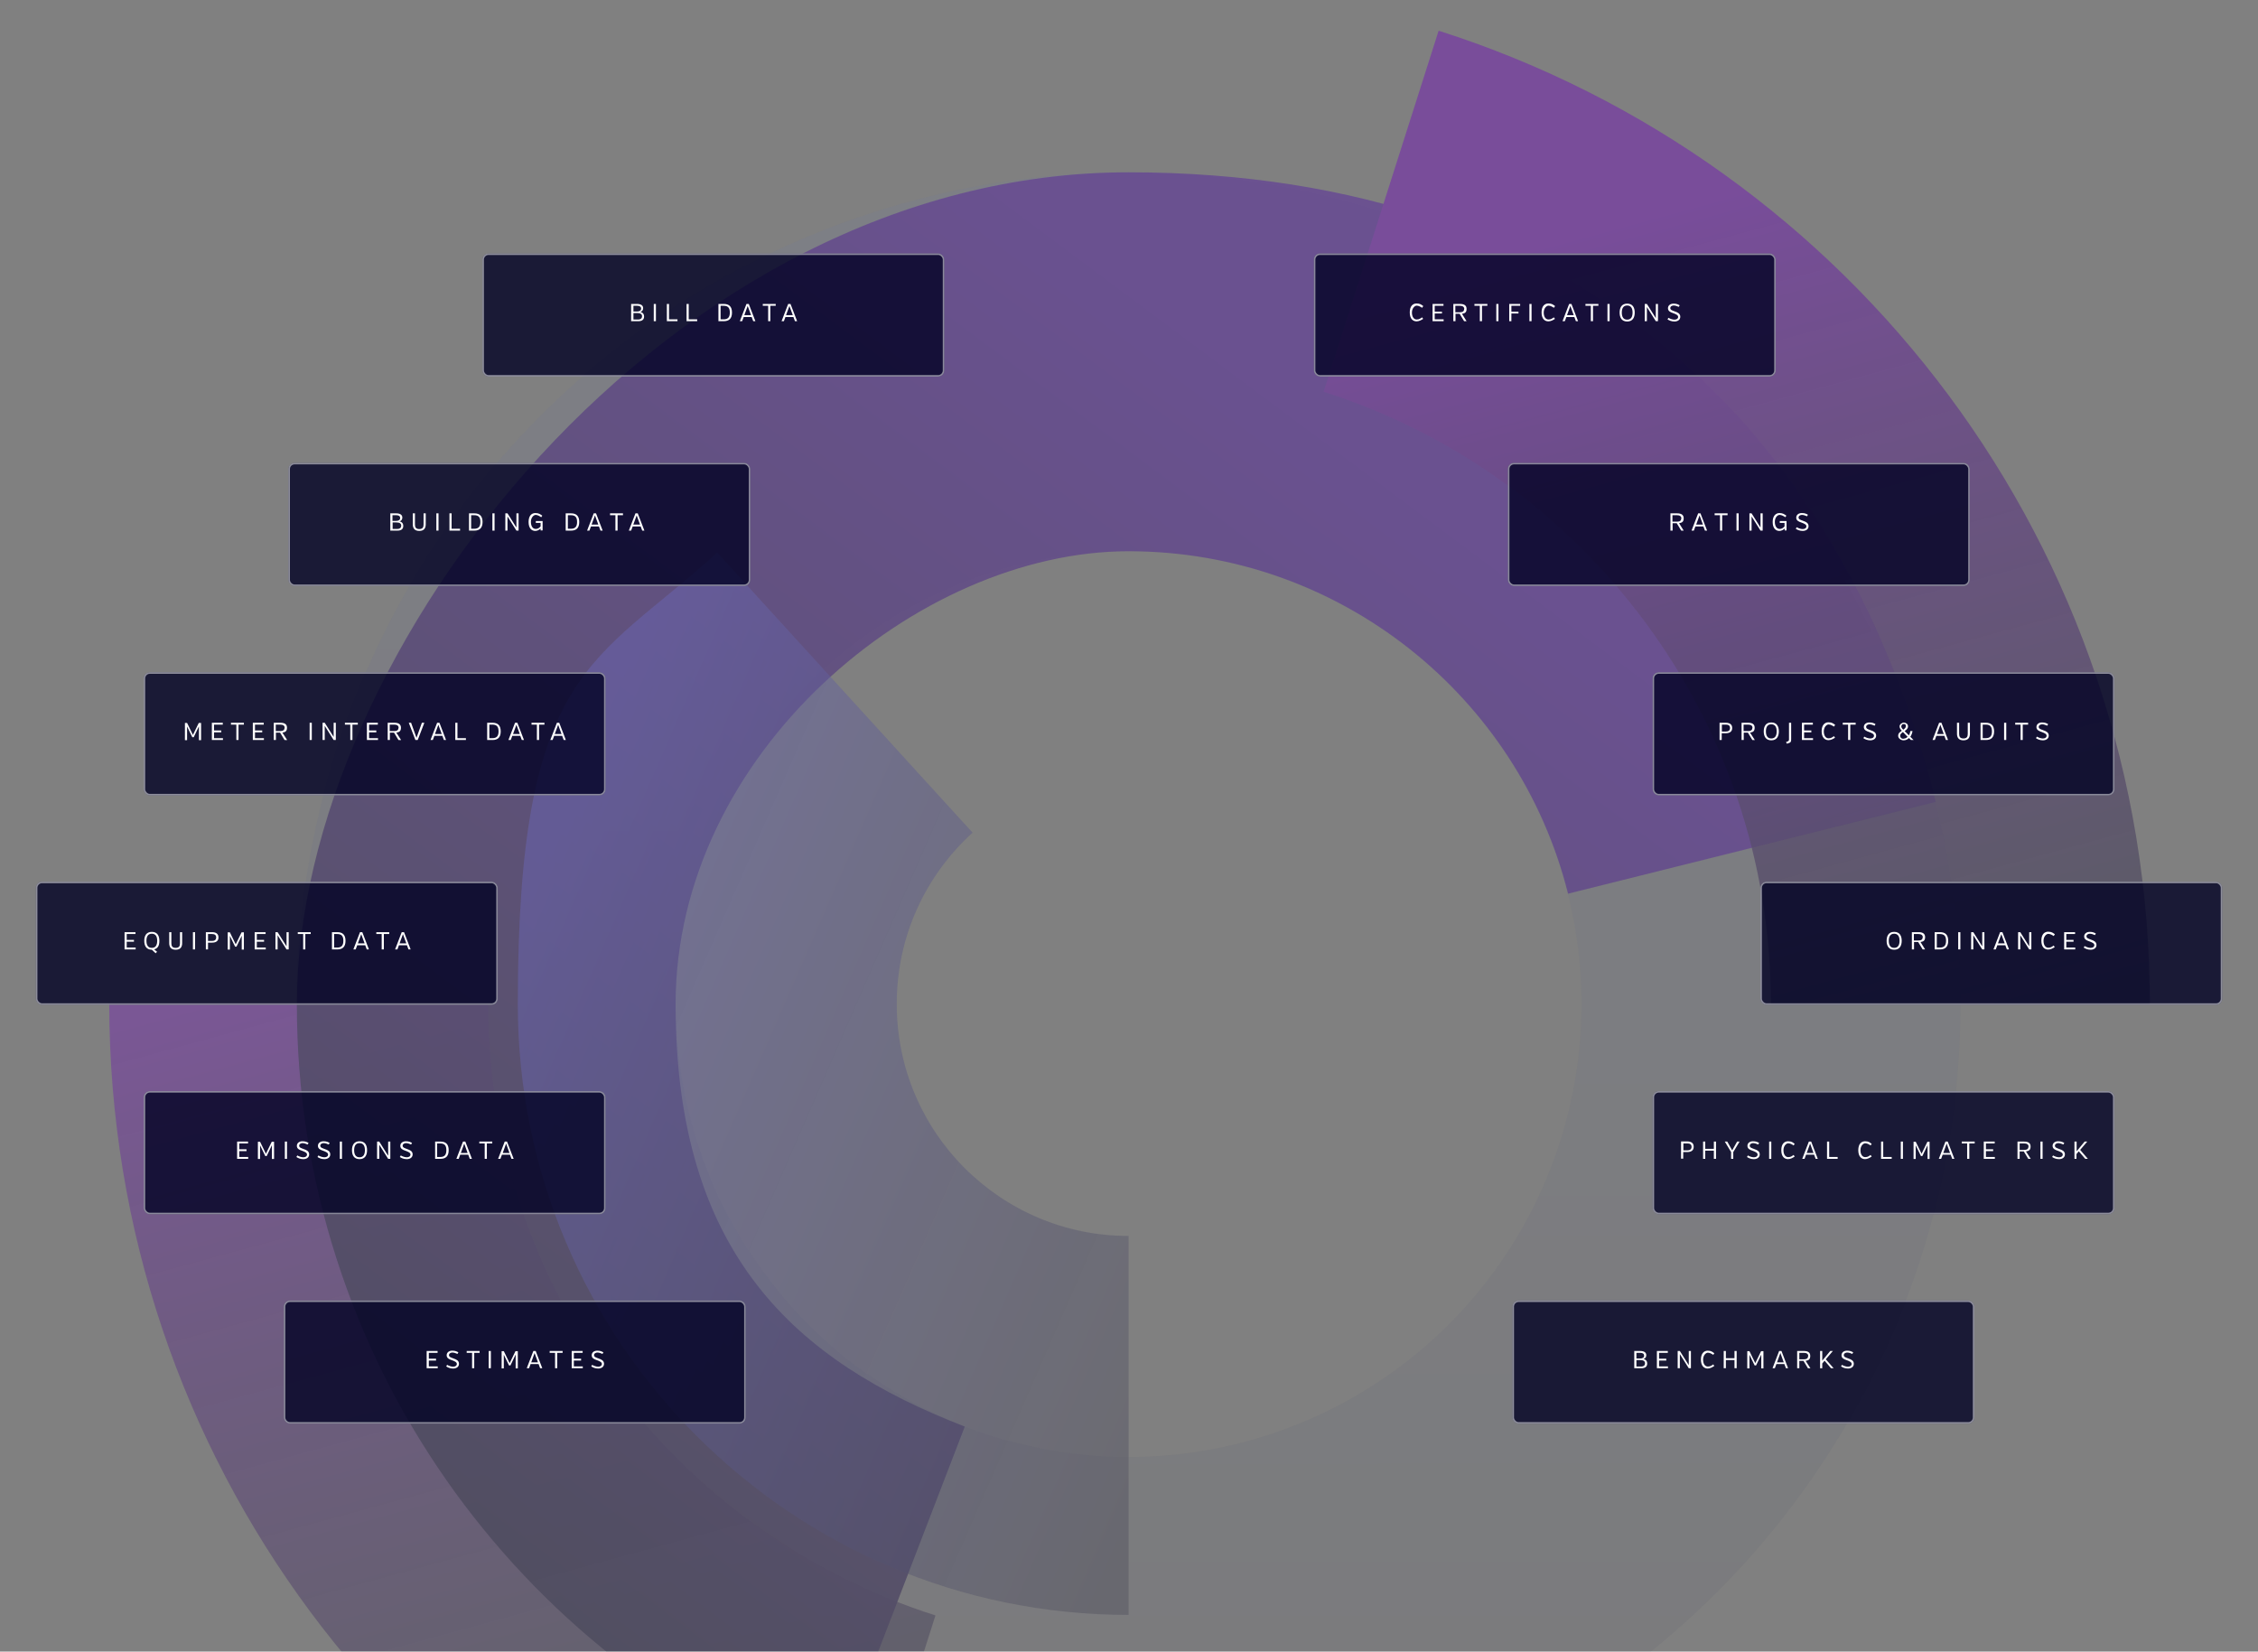 <?xml version="1.0" encoding="UTF-8"?>
<svg xmlns="http://www.w3.org/2000/svg" xmlns:xlink="http://www.w3.org/1999/xlink" viewBox="0 0 1466.5 1072.6">
  <rect x="0" y="0" width="1466.5" height="1072.6" fill="#808080" stroke="none"/>
  <defs>
    <style>      .cls-1 {        stroke: url(#linear-gradient-5);      }      .cls-1, .cls-2, .cls-3, .cls-4 {        fill: none;      }      .cls-1, .cls-3, .cls-4 {        stroke-width: 246.1px;      }      .cls-2 {        stroke: #fff;        stroke-opacity: .5;      }      .cls-3 {        stroke: url(#linear-gradient-2);        stroke-opacity: .8;      }      .cls-5 {        fill: #fff;      }      .cls-6 {        fill: url(#linear-gradient-4);        opacity: .5;      }      .cls-6, .cls-7, .cls-4 {        isolation: isolate;      }      .cls-7 {        fill: url(#linear-gradient-3);        opacity: .9;      }      .cls-8 {        opacity: .4;      }      .cls-4 {        opacity: .1;        stroke: url(#linear-gradient);      }      .cls-9 {        fill: #000024;        fill-opacity: .8;      }    </style>
    <linearGradient id="linear-gradient" x1="732.6" y1="637.4" x2="733.3" y2="-443.1" gradientTransform="translate(0 749.3) scale(1 -1)" gradientUnits="userSpaceOnUse">
      <stop offset="0" stop-color="#365bff"></stop>
      <stop offset="1" stop-color="#000024"></stop>
    </linearGradient>
    <linearGradient id="linear-gradient-2" x1="411.3" y1="-409.1" x2="262.9" y2="133.3" gradientTransform="translate(0 749.3) scale(1 -1)" gradientUnits="userSpaceOnUse">
      <stop offset="0" stop-color="#000024" stop-opacity=".7"></stop>
      <stop offset="1" stop-color="#6d00c1"></stop>
    </linearGradient>
    <linearGradient id="linear-gradient-3" x1="879.4" y1="459.6" x2="284.7" y2="-337.6" gradientTransform="translate(0 749.3) scale(1 -1)" gradientUnits="userSpaceOnUse">
      <stop offset="0" stop-color="#4500ad"></stop>
      <stop offset="1" stop-color="#000024"></stop>
    </linearGradient>
    <linearGradient id="linear-gradient-4" x1="332.6" y1="143.7" x2="860.7" y2="-87" gradientTransform="translate(0 749.3) scale(1 -1)" gradientUnits="userSpaceOnUse">
      <stop offset="0" stop-color="#473dff"></stop>
      <stop offset=".9" stop-color="#000024" stop-opacity=".8"></stop>
    </linearGradient>
    <linearGradient id="linear-gradient-5" x1="1056" y1="604" x2="1204.3" y2="61.6" gradientTransform="translate(0 749.3) scale(1 -1)" gradientUnits="userSpaceOnUse">
      <stop offset="0" stop-color="#6d00c1"></stop>
      <stop offset="1" stop-color="#000024" stop-opacity=".7"></stop>
    </linearGradient>
  </defs>
  <g>
    <g id="Layer_1">
      <g>
        <g class="cls-8">
          <circle class="cls-4" cx="733" cy="652.1" r="417.2"></circle>
          <path class="cls-3" d="M194,651.5c0,241.2,158,445.4,376.2,514.9"></path>
          <path class="cls-7" d="M1018.4,580.4c-32-127.9-148-222.4-285.4-222.4s-294.2,131.7-294.2,294.2,77.9,231.7,187.8,274.3l-88.4,229.7c-202.1-78.2-345.4-274.4-345.4-504.1S434.6,111.9,733,111.9s465.5,174,524.2,408.9l-238.8,59.6Z"></path>
          <path class="cls-6" d="M631.6,540.8c-30.6,27.9-49.2,67.3-49.2,111.3,0,83.2,67.4,150.6,150.6,150.6v246.1c-219.1,0-396.7-177.6-396.7-396.7s49.9-220.6,129.5-293.2l165.8,181.8Z"></path>
          <path class="cls-1" d="M1273.2,652.1c0-241.2-158-445.4-376.2-514.9"></path>
        </g>
        <rect class="cls-9" x="853.3" y="164.6" width="300" height="80" rx="4" ry="4"></rect>
        <rect class="cls-2" x="853.8" y="165.1" width="299" height="79" rx="3.5" ry="3.5"></rect>
        <path class="cls-5" d="M924.3,198.9l-.7,1c-.9-.6-2.2-1.4-3.5-1.4s-3.1,1.7-3.1,4.5,1.3,4.5,3.1,4.5,2.5-.8,3.5-1.4l.7,1c-1.2.8-2.7,1.6-4.3,1.6-2.4,0-4.4-1.7-4.4-5.8s2-5.8,4.4-5.8,3.1.8,4.3,1.6ZM937.6,208.6h-7.2v-11.2h7.1v1.2h-5.7v3.8h4.7v1.2h-4.7v3.8h5.8v1.2ZM950.9,208.6l-2.9-4.8h-2.7v4.8h-1.4v-11.2h4.4c2.4,0,4.2.8,4.2,3.2s-1.2,2.9-3,3.2l3,4.8h-1.5ZM951,200.7c0-1.5-1.2-2.1-2.8-2.1h-3v4.2h2.9c1.7,0,2.8-.5,2.8-2.1ZM966,198.6h-3.5v10h-1.4v-10h-3.5v-1.2h8.4v1.2ZM973.2,208.6h-1.4v-11.2h1.4v11.2ZM987.3,198.6h-5.7v3.8h4.6v1.2h-4.6v5h-1.4v-11.2h7.1v1.2ZM994.7,208.6h-1.4v-11.2h1.4v11.2ZM1009.9,198.9l-.7,1c-.9-.6-2.2-1.4-3.5-1.4s-3.1,1.7-3.1,4.5,1.3,4.5,3.1,4.5,2.5-.8,3.5-1.4l.7,1c-1.2.8-2.7,1.6-4.3,1.6-2.4,0-4.4-1.7-4.4-5.8s2-5.8,4.4-5.8,3.1.8,4.3,1.6ZM1023.5,208.6l-1-2.7h-5.2l-1,2.7h-1.5l4.3-11.2h1.5l4.3,11.2h-1.5ZM1019.9,198.7l-2.2,6h4.4l-2.2-6ZM1038.1,198.6h-3.5v10h-1.4v-10h-3.5v-1.2h8.4v1.2ZM1045.4,208.6h-1.4v-11.2h1.4v11.2ZM1056.8,197.2c3.6,0,4.9,2.6,4.9,5.8s-1.3,5.8-4.9,5.8-4.9-2.6-4.9-5.8,1.3-5.8,4.9-5.8ZM1056.8,207.6c2.6,0,3.5-2,3.5-4.6s-.9-4.6-3.5-4.6-3.5,2-3.5,4.6.9,4.6,3.5,4.6ZM1075.4,208.6l-5.8-9.2v9.2h-1.4v-11.2h1.4l5.8,9.2v-9.2h1.4v11.2h-1.4ZM1087.8,202.3c1.6.5,3.5,1.3,3.5,3.4s-1.8,3.1-3.8,3.1-3.5-.7-4.5-1.4l.6-1c1,.6,2.6,1.2,3.9,1.2s2.4-.6,2.4-1.8-1.5-1.8-3.4-2.5c-1.5-.5-3.2-1.2-3.2-3.1s1.6-3,3.6-3,3,.5,4,1.1l-.6,1c-1-.5-2.4-.9-3.3-.9s-2.2.5-2.2,1.7,1.4,1.6,3.1,2.2Z"></path>
        <rect class="cls-9" x="979.3" y="300.6" width="300" height="80" rx="4" ry="4"></rect>
        <rect class="cls-2" x="979.8" y="301.1" width="299" height="79" rx="3.5" ry="3.5"></rect>
        <path class="cls-5" d="M1091.9,344.6l-2.9-4.8h-2.7v4.8h-1.4v-11.2h4.4c2.4,0,4.2.8,4.2,3.2s-1.2,2.9-3,3.2l3,4.8h-1.5ZM1092,336.7c0-1.5-1.2-2.1-2.8-2.1h-3v4.2h2.9c1.7,0,2.8-.5,2.8-2.1ZM1107.3,344.6l-1-2.7h-5.2l-1,2.7h-1.5l4.3-11.2h1.5l4.3,11.2h-1.5ZM1103.8,334.7l-2.2,6h4.4l-2.2-6ZM1122,334.6h-3.5v10h-1.4v-10h-3.5v-1.2h8.4v1.2ZM1129.2,344.6h-1.4v-11.2h1.4v11.2ZM1143.4,344.6l-5.8-9.2v9.2h-1.4v-11.2h1.4l5.8,9.2v-9.2h1.4v11.2h-1.4ZM1159.1,344.6v-1.3c-.9.8-2.1,1.5-3.5,1.5-2.3,0-4.3-1.7-4.3-5.8s2.1-5.8,4.4-5.8,3.3.9,4.5,1.7l-.7,1c-.9-.6-2.3-1.5-3.7-1.5s-3.1,1.7-3.1,4.5,1.2,4.6,3.1,4.6,2.6-1.1,3.2-1.6v-2.3h-3.1v-1.2h4.4v6.1h-1.3ZM1171.1,338.3c1.6.5,3.5,1.3,3.5,3.4s-1.8,3.1-3.8,3.1-3.5-.7-4.5-1.4l.6-1c1,.6,2.6,1.2,3.9,1.2s2.4-.6,2.4-1.8-1.5-1.8-3.4-2.5c-1.5-.5-3.2-1.2-3.2-3.1s1.6-3,3.6-3,3,.5,4,1.1l-.6,1c-1-.5-2.4-.9-3.3-.9s-2.2.5-2.2,1.7,1.4,1.6,3.1,2.2Z"></path>
        <rect class="cls-9" x="1073.3" y="436.6" width="300" height="80" rx="4" ry="4"></rect>
        <rect class="cls-2" x="1073.8" y="437.1" width="299" height="79" rx="3.5" ry="3.5"></rect>
        <path class="cls-5" d="M1125,472.8c0,2.5-1.8,3.4-4.2,3.4h-2.6v4.4h-1.4v-11.2h4c2.4,0,4.2.9,4.2,3.4ZM1123.6,472.8c0-1.7-1.2-2.2-2.7-2.2h-2.6v4.5h2.6c1.5,0,2.7-.6,2.7-2.3ZM1138.1,480.6l-2.9-4.8h-2.7v4.8h-1.4v-11.2h4.3c2.5,0,4.2.8,4.2,3.2s-1.2,2.9-3,3.2l3.1,4.8h-1.5ZM1138.2,472.7c0-1.5-1.2-2.1-2.8-2.1h-3v4.2h2.9c1.6,0,2.8-.5,2.8-2.1ZM1150.4,469.2c3.6,0,4.9,2.6,4.9,5.8s-1.3,5.8-4.9,5.8-4.9-2.6-4.9-5.8,1.3-5.8,4.9-5.8ZM1150.4,479.6c2.6,0,3.5-2,3.5-4.6s-.9-4.6-3.5-4.6-3.5,2-3.5,4.6.9,4.6,3.5,4.6ZM1163.3,469.4v10.5c0,1.8,0,2.4-2.8,3.1l-.5-1.1c1.9-.6,1.9-.8,1.9-2v-10.5h1.4ZM1177.5,480.6h-7.2v-11.2h7.1v1.2h-5.7v3.8h4.7v1.2h-4.7v3.8h5.8v1.2ZM1191.8,470.9l-.7,1c-.9-.6-2.2-1.4-3.5-1.4s-3.1,1.7-3.1,4.5,1.3,4.5,3.1,4.5,2.5-.8,3.5-1.4l.7,1c-1.2.8-2.7,1.6-4.3,1.6-2.3,0-4.4-1.7-4.4-5.8s2.1-5.8,4.4-5.8,3.1.8,4.3,1.6ZM1205.2,470.6h-3.5v10h-1.4v-10h-3.5v-1.2h8.4v1.2ZM1215,474.3c1.6.5,3.5,1.3,3.5,3.4s-1.8,3.1-3.8,3.1-3.5-.7-4.5-1.4l.6-1c1,.6,2.6,1.2,3.9,1.2s2.4-.6,2.4-1.8-1.5-1.8-3.4-2.5c-1.5-.5-3.2-1.2-3.2-3.1s1.6-3,3.6-3,3,.5,4,1.1l-.6,1c-1-.5-2.4-.9-3.3-.9s-2.2.5-2.2,1.7,1.4,1.6,3.1,2.2ZM1242.7,480.6h-1.6l-1.3-1.3c-.8.9-2,1.5-3.5,1.5s-3.5-1.1-3.5-2.9,1.2-2.5,2.4-3.3c-.8-.8-1.5-1.7-1.5-2.9s1.5-2.4,2.8-2.4,2.7.9,2.7,2.4-1.1,2.3-2.2,3.1l2.8,2.8c.5-.9.8-1.9.9-2.8h1.4c-.1,1-.6,2.5-1.4,3.7l2.2,2.2ZM1234.8,471.7c0,.9.7,1.6,1.3,2.2.9-.6,1.7-1.3,1.7-2.3s-.4-1.4-1.4-1.4-1.5.7-1.5,1.4ZM1236.3,479.7c1.1,0,2-.5,2.6-1.2l-3-3.1c-1,.7-1.8,1.4-1.8,2.4s.6,2,2.2,2ZM1263.8,480.6l-1-2.7h-5.2l-1,2.7h-1.5l4.3-11.2h1.5l4.3,11.2h-1.5ZM1260.2,470.7l-2.2,6h4.4l-2.2-6ZM1279.4,469.4v7.1c0,2.4-1,4.3-4.2,4.3s-4.2-1.9-4.2-4.3v-7.1h1.4v7.2c0,1.7.5,3,2.8,3s2.8-1.3,2.8-3v-7.2h1.4ZM1295.1,475c0,4-2,5.6-5.3,5.6h-3.5v-11.2h3.5c3.3,0,5.3,1.6,5.3,5.6ZM1293.7,475c0-3.1-1.2-4.4-4-4.4h-2v8.8h2c2.7,0,4-1.3,4-4.4ZM1303,480.6h-1.4v-11.2h1.4v11.2ZM1317.2,470.6h-3.5v10h-1.4v-10h-3.5v-1.2h8.4v1.2ZM1327.1,474.3c1.6.5,3.5,1.3,3.5,3.4s-1.8,3.1-3.8,3.1-3.5-.7-4.5-1.4l.6-1c1,.6,2.6,1.2,3.9,1.2s2.4-.6,2.4-1.8-1.5-1.8-3.4-2.5c-1.5-.5-3.2-1.2-3.2-3.1s1.6-3,3.6-3,3,.5,4,1.1l-.6,1c-1-.5-2.4-.9-3.3-.9s-2.2.5-2.2,1.7,1.4,1.6,3.1,2.2Z"></path>
        <rect class="cls-9" x="1143.3" y="572.6" width="300" height="80" rx="4" ry="4"></rect>
        <rect class="cls-2" x="1143.8" y="573.1" width="299" height="79" rx="3.5" ry="3.5"></rect>
        <path class="cls-5" d="M1230.2,605.2c3.6,0,4.9,2.6,4.9,5.8s-1.3,5.8-4.9,5.8-4.9-2.6-4.9-5.8,1.3-5.8,4.9-5.8ZM1230.2,615.6c2.6,0,3.5-2,3.5-4.6s-.9-4.6-3.5-4.6-3.5,2-3.5,4.6.9,4.6,3.5,4.6ZM1248.7,616.6l-2.9-4.8h-2.7v4.8h-1.4v-11.2h4.4c2.4,0,4.2.8,4.2,3.2s-1.2,2.9-3,3.2l3,4.8h-1.5ZM1248.8,608.7c0-1.5-1.2-2.1-2.8-2.1h-3v4.2h2.9c1.7,0,2.8-.5,2.8-2.1ZM1265.3,611c0,4-2,5.6-5.3,5.6h-3.5v-11.2h3.5c3.3,0,5.3,1.6,5.3,5.6ZM1263.9,611c0-3.1-1.2-4.4-4-4.4h-2v8.8h2c2.7,0,4-1.3,4-4.4ZM1273.2,616.6h-1.4v-11.2h1.4v11.2ZM1287.4,616.6l-5.8-9.2v9.2h-1.4v-11.2h1.4l5.8,9.2v-9.2h1.4v11.2h-1.4ZM1303.4,616.6l-1-2.7h-5.2l-1,2.7h-1.5l4.3-11.2h1.5l4.3,11.2h-1.5ZM1299.8,606.7l-2.2,6h4.4l-2.2-6ZM1317.9,616.6l-5.8-9.2v9.2h-1.4v-11.2h1.4l5.8,9.2v-9.2h1.4v11.2h-1.4ZM1334.5,606.9l-.7,1c-.9-.6-2.2-1.4-3.5-1.4s-3.1,1.7-3.1,4.5,1.3,4.5,3.1,4.5,2.5-.8,3.5-1.4l.7,1c-1.2.8-2.7,1.6-4.3,1.6-2.4,0-4.4-1.7-4.4-5.8s2-5.8,4.4-5.8,3.1.8,4.3,1.6ZM1347.8,616.6h-7.2v-11.2h7.1v1.2h-5.7v3.8h4.7v1.2h-4.7v3.8h5.8v1.2ZM1358.1,610.3c1.6.5,3.5,1.3,3.5,3.4s-1.8,3.1-3.8,3.1-3.5-.7-4.5-1.4l.6-1c1,.6,2.6,1.2,3.9,1.2s2.4-.6,2.4-1.8-1.5-1.8-3.4-2.5c-1.5-.5-3.2-1.2-3.2-3.1s1.6-3,3.6-3,3,.5,4,1.1l-.6,1c-1-.5-2.4-.9-3.3-.9s-2.2.5-2.2,1.7,1.4,1.6,3.1,2.2Z"></path>
        <rect class="cls-9" x="1073.3" y="708.6" width="300" height="80" rx="4" ry="4"></rect>
        <rect class="cls-2" x="1073.8" y="709.1" width="299" height="79" rx="3.5" ry="3.5"></rect>
        <path class="cls-5" d="M1100,744.8c0,2.5-1.8,3.4-4.2,3.4h-2.6v4.3h-1.4v-11.2h4c2.4,0,4.2.9,4.2,3.4ZM1098.6,744.8c0-1.7-1.2-2.2-2.7-2.2h-2.6v4.5h2.6c1.5,0,2.7-.6,2.7-2.3ZM1113.1,752.6v-5.3h-5.6v5.3h-1.4v-11.2h1.4v4.7h5.6v-4.7h1.4v11.2h-1.4ZM1124.3,752.6v-4.4l-4.1-6.8h1.6l3.2,5.7,3.2-5.7h1.6l-4.1,6.8v4.4h-1.4ZM1139.4,746.3c1.6.5,3.5,1.3,3.5,3.4s-1.8,3.1-3.8,3.1-3.5-.7-4.5-1.4l.6-1c1,.6,2.6,1.2,3.9,1.2s2.4-.6,2.4-1.8-1.5-1.8-3.4-2.5c-1.5-.5-3.2-1.2-3.2-3.1s1.6-3,3.6-3,3,.5,4,1.1l-.6,1c-1-.5-2.4-.9-3.3-.9s-2.2.5-2.2,1.7,1.4,1.6,3.1,2.2ZM1150.4,752.6h-1.4v-11.2h1.4v11.2ZM1165.6,742.9l-.7,1c-.9-.6-2.2-1.4-3.5-1.4s-3.1,1.7-3.1,4.5,1.3,4.5,3.1,4.5,2.5-.8,3.5-1.4l.7,1c-1.2.8-2.7,1.7-4.3,1.7-2.4,0-4.4-1.7-4.4-5.8s2-5.8,4.4-5.8,3.1.8,4.3,1.7ZM1179.2,752.6l-1-2.7h-5.2l-1,2.7h-1.5l4.3-11.2h1.5l4.3,11.2h-1.5ZM1175.6,742.7l-2.2,6.1h4.4l-2.2-6.1ZM1193.5,752.6h-6.9v-11.2h1.4v10h5.5v1.2ZM1215.6,742.9l-.7,1c-.9-.6-2.2-1.4-3.5-1.4s-3.1,1.7-3.1,4.5,1.3,4.5,3.1,4.5,2.5-.8,3.5-1.4l.7,1c-1.2.8-2.7,1.7-4.3,1.7-2.4,0-4.4-1.7-4.4-5.8s2-5.8,4.4-5.8,3.1.8,4.3,1.7ZM1228.6,752.6h-6.9v-11.2h1.4v10h5.5v1.2ZM1235.9,752.6h-1.4v-11.2h1.4v11.2ZM1251.9,752.6v-8.9l-3.4,7.1h-.9l-3.4-7v8.9h-1.4v-11.2h1.4l3.8,7.8,3.8-7.8h1.4v11.2h-1.4ZM1267.9,752.6l-1-2.7h-5.2l-1,2.7h-1.5l4.3-11.2h1.5l4.3,11.2h-1.5ZM1264.3,742.7l-2.2,6.1h4.4l-2.2-6.1ZM1282.5,742.6h-3.5v10h-1.4v-10h-3.5v-1.2h8.4v1.2ZM1295.6,752.6h-7.2v-11.2h7.1v1.2h-5.7v3.8h4.7v1.2h-4.7v3.8h5.8v1.2ZM1317.3,752.6l-2.9-4.8h-2.7v4.8h-1.4v-11.2h4.3c2.5,0,4.2.8,4.2,3.2s-1.2,2.9-3,3.2l3.1,4.8h-1.5ZM1317.5,744.7c0-1.5-1.2-2.1-2.8-2.1h-3v4.2h2.9c1.7,0,2.8-.5,2.8-2.1ZM1326.6,752.6h-1.4v-11.2h1.4v11.2ZM1337.6,746.3c1.6.5,3.5,1.3,3.5,3.4s-1.8,3.1-3.8,3.1-3.5-.7-4.5-1.4l.6-1c1,.6,2.6,1.2,3.9,1.2s2.4-.6,2.4-1.8-1.5-1.8-3.4-2.5c-1.5-.5-3.2-1.2-3.2-3.1s1.6-3,3.6-3,3,.5,4,1.1l-.6,1c-1-.5-2.4-.9-3.3-.9s-2.2.5-2.2,1.7,1.4,1.6,3.1,2.2ZM1347.3,752.6v-11.2h1.4v6.3l5.2-6.3h1.7l-4.6,5.4,5,5.8h-1.7l-4.2-4.9-1.5,1.8v3.1h-1.4Z"></path>
        <rect class="cls-9" x="982.3" y="844.6" width="300" height="80" rx="4" ry="4"></rect>
        <rect class="cls-2" x="982.8" y="845.1" width="299" height="79" rx="3.5" ry="3.5"></rect>
        <path class="cls-5" d="M1069.8,885.6c0,1.8-1.2,3-3.7,3h-4.7v-11.2h3.9c2.5,0,3.9,1,3.9,2.7s-1.2,2.4-1.9,2.5c.9.1,2.5.8,2.5,2.9ZM1067.8,880.4c0-1.1-.8-1.8-2.5-1.8h-2.5v3.7h2.4c1.5,0,2.6-.6,2.6-1.8ZM1068.4,885.4c0-1.4-1.1-2.1-3.1-2.1h-2.5v4.2h3.1c1.7,0,2.5-.9,2.5-2.1ZM1083.3,888.6h-7.2v-11.2h7.1v1.2h-5.7v3.8h4.7v1.2h-4.7v3.8h5.8v1.2ZM1096.8,888.6l-5.8-9.2v9.2h-1.4v-11.2h1.4l5.8,9.2v-9.2h1.4v11.2h-1.4ZM1113.4,878.9l-.7,1c-.9-.6-2.2-1.4-3.5-1.4s-3.1,1.7-3.1,4.5,1.3,4.5,3.1,4.5,2.6-.8,3.5-1.4l.7,1c-1.2.8-2.7,1.7-4.3,1.7-2.3,0-4.4-1.7-4.4-5.8s2.1-5.8,4.4-5.8,3.1.8,4.3,1.7ZM1126.5,888.6v-5.3h-5.6v5.3h-1.4v-11.2h1.4v4.7h5.6v-4.7h1.4v11.2h-1.4ZM1143.9,888.6v-8.9l-3.4,7.1h-.9l-3.4-7v8.9h-1.4v-11.2h1.4l3.8,7.8,3.8-7.8h1.5v11.2h-1.4ZM1159.9,888.6l-1-2.7h-5.2l-1,2.7h-1.5l4.3-11.2h1.5l4.3,11.2h-1.5ZM1156.3,878.7l-2.2,6.1h4.4l-2.2-6.1ZM1174.2,888.6l-2.9-4.8h-2.7v4.8h-1.4v-11.2h4.3c2.5,0,4.2.8,4.2,3.2s-1.2,2.9-3,3.2l3.1,4.8h-1.5ZM1174.4,880.7c0-1.5-1.2-2.1-2.8-2.1h-3v4.2h2.9c1.6,0,2.8-.5,2.8-2.1ZM1182.1,888.6v-11.2h1.4v6.3l5.2-6.3h1.7l-4.6,5.4,5.1,5.8h-1.7l-4.2-4.9-1.5,1.8v3.1h-1.4ZM1200.5,882.3c1.6.5,3.5,1.3,3.5,3.4s-1.8,3.1-3.8,3.1-3.5-.7-4.5-1.4l.6-1c1,.6,2.6,1.2,3.9,1.2s2.4-.6,2.4-1.8-1.5-1.8-3.4-2.5c-1.5-.5-3.2-1.2-3.2-3.1s1.6-3,3.6-3,3,.5,4,1.1l-.6,1c-1-.5-2.4-.9-3.3-.9s-2.2.5-2.2,1.7,1.4,1.6,3.1,2.2Z"></path>
        <rect class="cls-9" x="313.3" y="164.6" width="300" height="80" rx="4" ry="4"></rect>
        <rect class="cls-2" x="313.8" y="165.1" width="299" height="79" rx="3.5" ry="3.5"></rect>
        <path class="cls-5" d="M418.3,205.6c0,1.9-1.2,3-3.7,3h-4.7v-11.2h3.9c2.5,0,3.9,1,3.9,2.7s-1.2,2.4-1.9,2.5c.9.1,2.5.8,2.5,2.9ZM416.4,200.4c0-1.1-.8-1.8-2.5-1.8h-2.5v3.7h2.4c1.5,0,2.6-.6,2.6-1.9ZM417,205.4c0-1.4-1.1-2.1-3.1-2.1h-2.5v4.2h3.1c1.7,0,2.5-.9,2.5-2.1ZM426,208.6h-1.4v-11.2h1.4v11.2ZM440,208.6h-6.9v-11.2h1.4v10h5.5v1.2ZM452.8,208.6h-6.9v-11.2h1.4v10h5.5v1.2ZM475.4,203c0,4-2,5.6-5.3,5.6h-3.5v-11.2h3.5c3.3,0,5.3,1.6,5.3,5.6ZM474,203c0-3.1-1.2-4.4-4-4.4h-2v8.8h2c2.7,0,4-1.3,4-4.4ZM489.2,208.6l-1-2.7h-5.2l-1,2.7h-1.5l4.3-11.2h1.5l4.3,11.2h-1.5ZM485.6,198.7l-2.2,6h4.4l-2.2-6ZM503.8,198.6h-3.5v10h-1.4v-10h-3.5v-1.2h8.4v1.2ZM516.3,208.6l-1-2.7h-5.2l-1,2.7h-1.5l4.3-11.2h1.5l4.3,11.2h-1.5ZM512.7,198.7l-2.2,6h4.4l-2.2-6Z"></path>
        <rect class="cls-9" x="187.3" y="300.6" width="300" height="80" rx="4" ry="4"></rect>
        <rect class="cls-2" x="187.8" y="301.1" width="299" height="79" rx="3.5" ry="3.5"></rect>
        <path class="cls-5" d="M261.9,341.6c0,1.9-1.2,3-3.7,3h-4.7v-11.2h3.9c2.5,0,3.9,1,3.9,2.7s-1.2,2.4-1.9,2.5c.9.1,2.5.8,2.5,2.9ZM259.9,336.4c0-1.1-.8-1.8-2.5-1.8h-2.5v3.7h2.4c1.5,0,2.6-.6,2.6-1.9ZM260.6,341.4c0-1.4-1.1-2.1-3.1-2.1h-2.5v4.2h3.1c1.7,0,2.5-.9,2.5-2.1ZM276.5,333.4v7.1c0,2.4-1,4.3-4.2,4.3s-4.2-1.9-4.2-4.3v-7.1h1.4v7.2c0,1.7.5,3,2.8,3s2.8-1.3,2.8-3v-7.2h1.4ZM284.8,344.6h-1.4v-11.2h1.4v11.2ZM298.8,344.6h-6.9v-11.2h1.4v10h5.5v1.2ZM313.4,339c0,4-2,5.6-5.3,5.6h-3.5v-11.2h3.5c3.3,0,5.3,1.6,5.3,5.6ZM312,339c0-3.1-1.2-4.4-4-4.4h-2v8.8h2c2.7,0,4-1.3,4-4.4ZM321.2,344.6h-1.4v-11.2h1.4v11.2ZM335.4,344.6l-5.8-9.2v9.2h-1.4v-11.2h1.4l5.8,9.2v-9.2h1.4v11.2h-1.4ZM351.1,344.6v-1.3c-.9.8-2,1.5-3.5,1.5-2.3,0-4.3-1.7-4.3-5.8s2-5.8,4.4-5.8,3.3.9,4.5,1.7l-.7,1c-.9-.6-2.3-1.5-3.6-1.5s-3.1,1.7-3.1,4.5,1.2,4.6,3.1,4.6,2.6-1.1,3.2-1.6v-2.3h-3.1v-1.2h4.4v6.1h-1.3ZM376.2,339c0,4-2,5.6-5.3,5.6h-3.5v-11.2h3.5c3.3,0,5.3,1.6,5.3,5.6ZM374.8,339c0-3.1-1.2-4.4-4-4.4h-2v8.8h2c2.7,0,4-1.3,4-4.4ZM390,344.6l-1-2.7h-5.2l-1,2.7h-1.5l4.3-11.2h1.5l4.3,11.2h-1.5ZM386.4,334.7l-2.2,6h4.4l-2.2-6ZM404.6,334.6h-3.5v10h-1.4v-10h-3.5v-1.2h8.4v1.2ZM417.1,344.6l-1-2.7h-5.2l-1,2.7h-1.5l4.3-11.2h1.5l4.3,11.2h-1.5ZM413.5,334.7l-2.2,6h4.4l-2.2-6Z"></path>
        <rect class="cls-9" x="93.3" y="436.6" width="300" height="80" rx="4" ry="4"></rect>
        <rect class="cls-2" x="93.8" y="437.1" width="299" height="79" rx="3.5" ry="3.5"></rect>
        <path class="cls-5" d="M129.2,480.6v-8.9l-3.4,7.1h-.9l-3.4-7v8.9h-1.4v-11.2h1.4l3.8,7.8,3.8-7.8h1.5v11.2h-1.4ZM144.8,480.6h-7.2v-11.2h7.1v1.2h-5.7v3.8h4.7v1.2h-4.7v3.8h5.8v1.2ZM158.4,470.6h-3.5v10h-1.4v-10h-3.5v-1.2h8.4v1.2ZM171.4,480.6h-7.2v-11.2h7.1v1.2h-5.7v3.8h4.7v1.2h-4.7v3.8h5.8v1.2ZM184.8,480.6l-2.9-4.8h-2.7v4.8h-1.4v-11.2h4.4c2.4,0,4.2.8,4.2,3.2s-1.2,2.9-3,3.2l3.1,4.8h-1.5ZM184.9,472.7c0-1.5-1.2-2.1-2.8-2.1h-3v4.2h2.9c1.6,0,2.8-.5,2.8-2.1ZM202.5,480.6h-1.4v-11.2h1.4v11.2ZM216.7,480.6l-5.8-9.2v9.2h-1.4v-11.2h1.4l5.8,9.2v-9.2h1.4v11.2h-1.4ZM232.4,470.6h-3.5v10h-1.4v-10h-3.5v-1.2h8.4v1.2ZM245.5,480.6h-7.2v-11.2h7.1v1.2h-5.7v3.8h4.7v1.2h-4.7v3.8h5.8v1.2ZM258.8,480.6l-2.9-4.8h-2.7v4.8h-1.4v-11.2h4.4c2.4,0,4.2.8,4.2,3.2s-1.2,2.9-3,3.2l3.1,4.8h-1.5ZM258.9,472.7c0-1.5-1.2-2.1-2.8-2.1h-3v4.2h2.9c1.6,0,2.8-.5,2.8-2.1ZM267,469.4l3.5,9.8,3.5-9.8h1.6l-4.3,11.2h-1.5l-4.3-11.2h1.6ZM288.3,480.6l-1-2.7h-5.2l-1,2.7h-1.5l4.3-11.2h1.5l4.3,11.2h-1.5ZM284.7,470.7l-2.2,6h4.4l-2.2-6ZM302.6,480.6h-6.9v-11.2h1.4v10h5.5v1.2ZM325.2,475c0,4-2,5.6-5.3,5.6h-3.5v-11.2h3.5c3.3,0,5.3,1.6,5.3,5.6ZM323.8,475c0-3.1-1.2-4.4-4-4.4h-2v8.8h2c2.7,0,4-1.3,4-4.4ZM338.9,480.6l-1-2.7h-5.2l-1,2.7h-1.5l4.3-11.2h1.5l4.3,11.2h-1.5ZM335.4,470.7l-2.2,6h4.4l-2.2-6ZM353.6,470.6h-3.5v10h-1.4v-10h-3.5v-1.2h8.4v1.2ZM366.1,480.6l-1-2.7h-5.2l-1,2.7h-1.5l4.3-11.2h1.5l4.3,11.2h-1.5ZM362.5,470.7l-2.2,6h4.4l-2.2-6Z"></path>
        <rect class="cls-9" x="23.3" y="572.6" width="300" height="80" rx="4" ry="4"></rect>
        <rect class="cls-2" x="23.8" y="573.1" width="299" height="79" rx="3.5" ry="3.5"></rect>
        <path class="cls-5" d="M88.1,616.6h-7.2v-11.2h7.1v1.2h-5.7v3.8h4.7v1.2h-4.7v3.8h5.8v1.2ZM98.6,616.8c-3.6,0-4.9-2.6-4.9-5.8s1.3-5.8,4.9-5.8,4.9,2.6,4.9,5.8-1,4.9-3.4,5.6l1.9,1.5-.9,1-2.5-2.3ZM98.6,615.6c2.6,0,3.5-2,3.5-4.6s-.9-4.6-3.5-4.6-3.5,2-3.5,4.6.9,4.6,3.5,4.6ZM118.3,605.4v7.1c0,2.4-1,4.3-4.2,4.3s-4.2-1.9-4.2-4.3v-7.1h1.4v7.2c0,1.7.5,3,2.8,3s2.8-1.3,2.8-3v-7.2h1.4ZM126.7,616.6h-1.4v-11.2h1.4v11.2ZM141.9,608.8c0,2.5-1.8,3.4-4.2,3.4h-2.6v4.4h-1.4v-11.2h4c2.4,0,4.2.9,4.2,3.4ZM140.4,608.8c0-1.7-1.2-2.2-2.7-2.2h-2.6v4.5h2.6c1.5,0,2.7-.6,2.7-2.3ZM157,616.6v-8.9l-3.4,7.1h-.9l-3.4-7v8.9h-1.4v-11.2h1.4l3.8,7.8,3.8-7.8h1.5v11.2h-1.4ZM172.6,616.6h-7.2v-11.2h7.1v1.2h-5.7v3.8h4.7v1.2h-4.7v3.8h5.8v1.2ZM186.1,616.6l-5.8-9.2v9.2h-1.4v-11.2h1.4l5.8,9.2v-9.2h1.4v11.2h-1.4ZM201.8,606.6h-3.5v10h-1.4v-10h-3.5v-1.2h8.4v1.2ZM224.4,611c0,4-2,5.6-5.3,5.6h-3.5v-11.2h3.5c3.3,0,5.3,1.6,5.3,5.6ZM223,611c0-3.1-1.2-4.4-4-4.4h-2v8.8h2c2.7,0,4-1.3,4-4.4ZM238.2,616.6l-1-2.7h-5.2l-1,2.7h-1.5l4.3-11.2h1.5l4.3,11.2h-1.5ZM234.6,606.7l-2.2,6h4.4l-2.2-6ZM252.8,606.6h-3.5v10h-1.4v-10h-3.5v-1.2h8.4v1.2ZM265.3,616.6l-1-2.7h-5.2l-1,2.7h-1.5l4.3-11.2h1.5l4.3,11.2h-1.5ZM261.7,606.7l-2.2,6h4.4l-2.2-6Z"></path>
        <rect class="cls-9" x="93.3" y="708.6" width="300" height="80" rx="4" ry="4"></rect>
        <rect class="cls-2" x="93.8" y="709.1" width="299" height="79" rx="3.5" ry="3.5"></rect>
        <path class="cls-5" d="M161.2,752.6h-7.2v-11.2h7.1v1.2h-5.7v3.8h4.7v1.2h-4.7v3.8h5.8v1.2ZM176.6,752.6v-8.9l-3.4,7.1h-.9l-3.4-7v8.9h-1.4v-11.2h1.4l3.8,7.8,3.8-7.8h1.5v11.2h-1.4ZM186.4,752.6h-1.4v-11.2h1.4v11.2ZM197.3,746.3c1.6.5,3.5,1.3,3.5,3.4s-1.8,3.1-3.8,3.1-3.5-.7-4.5-1.4l.6-1c1,.6,2.6,1.2,3.9,1.2s2.4-.6,2.4-1.8-1.5-1.8-3.4-2.5c-1.5-.5-3.2-1.2-3.2-3.1s1.6-3,3.6-3,3,.5,4,1.1l-.6,1c-1-.5-2.4-.9-3.3-.9s-2.2.5-2.2,1.7,1.4,1.6,3.1,2.2ZM211,746.3c1.6.5,3.5,1.3,3.5,3.4s-1.8,3.1-3.8,3.1-3.5-.7-4.5-1.4l.6-1c1,.6,2.6,1.2,3.9,1.2s2.4-.6,2.4-1.8-1.5-1.8-3.4-2.5c-1.5-.5-3.2-1.2-3.2-3.1s1.6-3,3.6-3,3,.5,4,1.1l-.6,1c-1-.5-2.4-.9-3.3-.9s-2.2.5-2.2,1.7,1.4,1.6,3.1,2.2ZM222.1,752.6h-1.4v-11.2h1.4v11.2ZM233.5,741.2c3.6,0,4.9,2.6,4.9,5.8s-1.3,5.8-4.9,5.8-4.9-2.6-4.9-5.8,1.3-5.8,4.9-5.8ZM233.5,751.6c2.6,0,3.5-2,3.5-4.6s-.9-4.6-3.5-4.6-3.5,2-3.5,4.6.9,4.6,3.5,4.6ZM252.1,752.6l-5.8-9.2v9.2h-1.4v-11.2h1.4l5.8,9.2v-9.2h1.4v11.2h-1.4ZM264.5,746.3c1.6.5,3.5,1.3,3.5,3.4s-1.8,3.1-3.8,3.1-3.5-.7-4.5-1.4l.6-1c1,.6,2.6,1.2,3.9,1.2s2.4-.6,2.4-1.8-1.5-1.8-3.4-2.5c-1.5-.5-3.2-1.2-3.2-3.1s1.6-3,3.6-3,3,.5,4,1.1l-.6,1c-1-.5-2.4-.9-3.3-.9s-2.2.5-2.2,1.7,1.4,1.6,3.1,2.2ZM291.4,747c0,4-2,5.6-5.3,5.6h-3.5v-11.2h3.5c3.3,0,5.3,1.6,5.3,5.6ZM289.9,747c0-3.1-1.2-4.4-4-4.4h-2v8.8h2c2.7,0,4-1.3,4-4.4ZM305.1,752.6l-1-2.7h-5.2l-1,2.7h-1.5l4.3-11.2h1.5l4.3,11.2h-1.5ZM301.5,742.7l-2.2,6.1h4.4l-2.2-6.1ZM319.7,742.6h-3.5v10h-1.4v-10h-3.5v-1.2h8.4v1.2ZM332.2,752.6l-1-2.7h-5.2l-1,2.7h-1.5l4.3-11.2h1.5l4.3,11.2h-1.5ZM328.7,742.7l-2.2,6.1h4.4l-2.2-6.1Z"></path>
        <rect class="cls-9" x="184.3" y="844.6" width="300" height="80" rx="4" ry="4"></rect>
        <rect class="cls-2" x="184.8" y="845.1" width="299" height="79" rx="3.5" ry="3.5"></rect>
        <path class="cls-5" d="M284.3,888.6h-7.2v-11.2h7.1v1.2h-5.7v3.8h4.7v1.2h-4.7v3.8h5.8v1.2ZM294.6,882.3c1.6.5,3.5,1.3,3.5,3.4s-1.8,3.1-3.8,3.1-3.5-.7-4.5-1.4l.6-1c1,.6,2.6,1.2,3.9,1.2s2.4-.6,2.4-1.8-1.5-1.8-3.4-2.5c-1.5-.5-3.2-1.2-3.2-3.1s1.6-3,3.6-3,3,.5,4,1.1l-.6,1c-1-.5-2.4-.9-3.3-.9s-2.2.5-2.2,1.7,1.4,1.6,3.1,2.2ZM311.5,878.6h-3.5v10h-1.4v-10h-3.5v-1.2h8.4v1.2ZM318.8,888.6h-1.4v-11.2h1.4v11.2ZM334.9,888.6v-8.9l-3.4,7.1h-.9l-3.4-7v8.9h-1.4v-11.2h1.4l3.8,7.8,3.8-7.8h1.5v11.2h-1.4ZM350.8,888.6l-1-2.7h-5.2l-1,2.7h-1.5l4.3-11.2h1.5l4.3,11.2h-1.5ZM347.2,878.7l-2.2,6.1h4.4l-2.2-6.1ZM365.4,878.6h-3.5v10h-1.4v-10h-3.5v-1.2h8.4v1.2ZM378.5,888.6h-7.2v-11.2h7.1v1.2h-5.7v3.8h4.7v1.2h-4.7v3.8h5.8v1.2ZM388.8,882.3c1.6.5,3.5,1.3,3.5,3.4s-1.8,3.1-3.8,3.1-3.5-.7-4.5-1.4l.6-1c1,.6,2.6,1.2,3.9,1.2s2.4-.6,2.4-1.8-1.5-1.8-3.4-2.5c-1.5-.5-3.2-1.2-3.2-3.1s1.6-3,3.6-3,3,.5,4,1.1l-.6,1c-1-.5-2.4-.9-3.3-.9s-2.2.5-2.2,1.7,1.4,1.6,3.1,2.2Z"></path>
      </g>
    </g>
  </g>
</svg>
